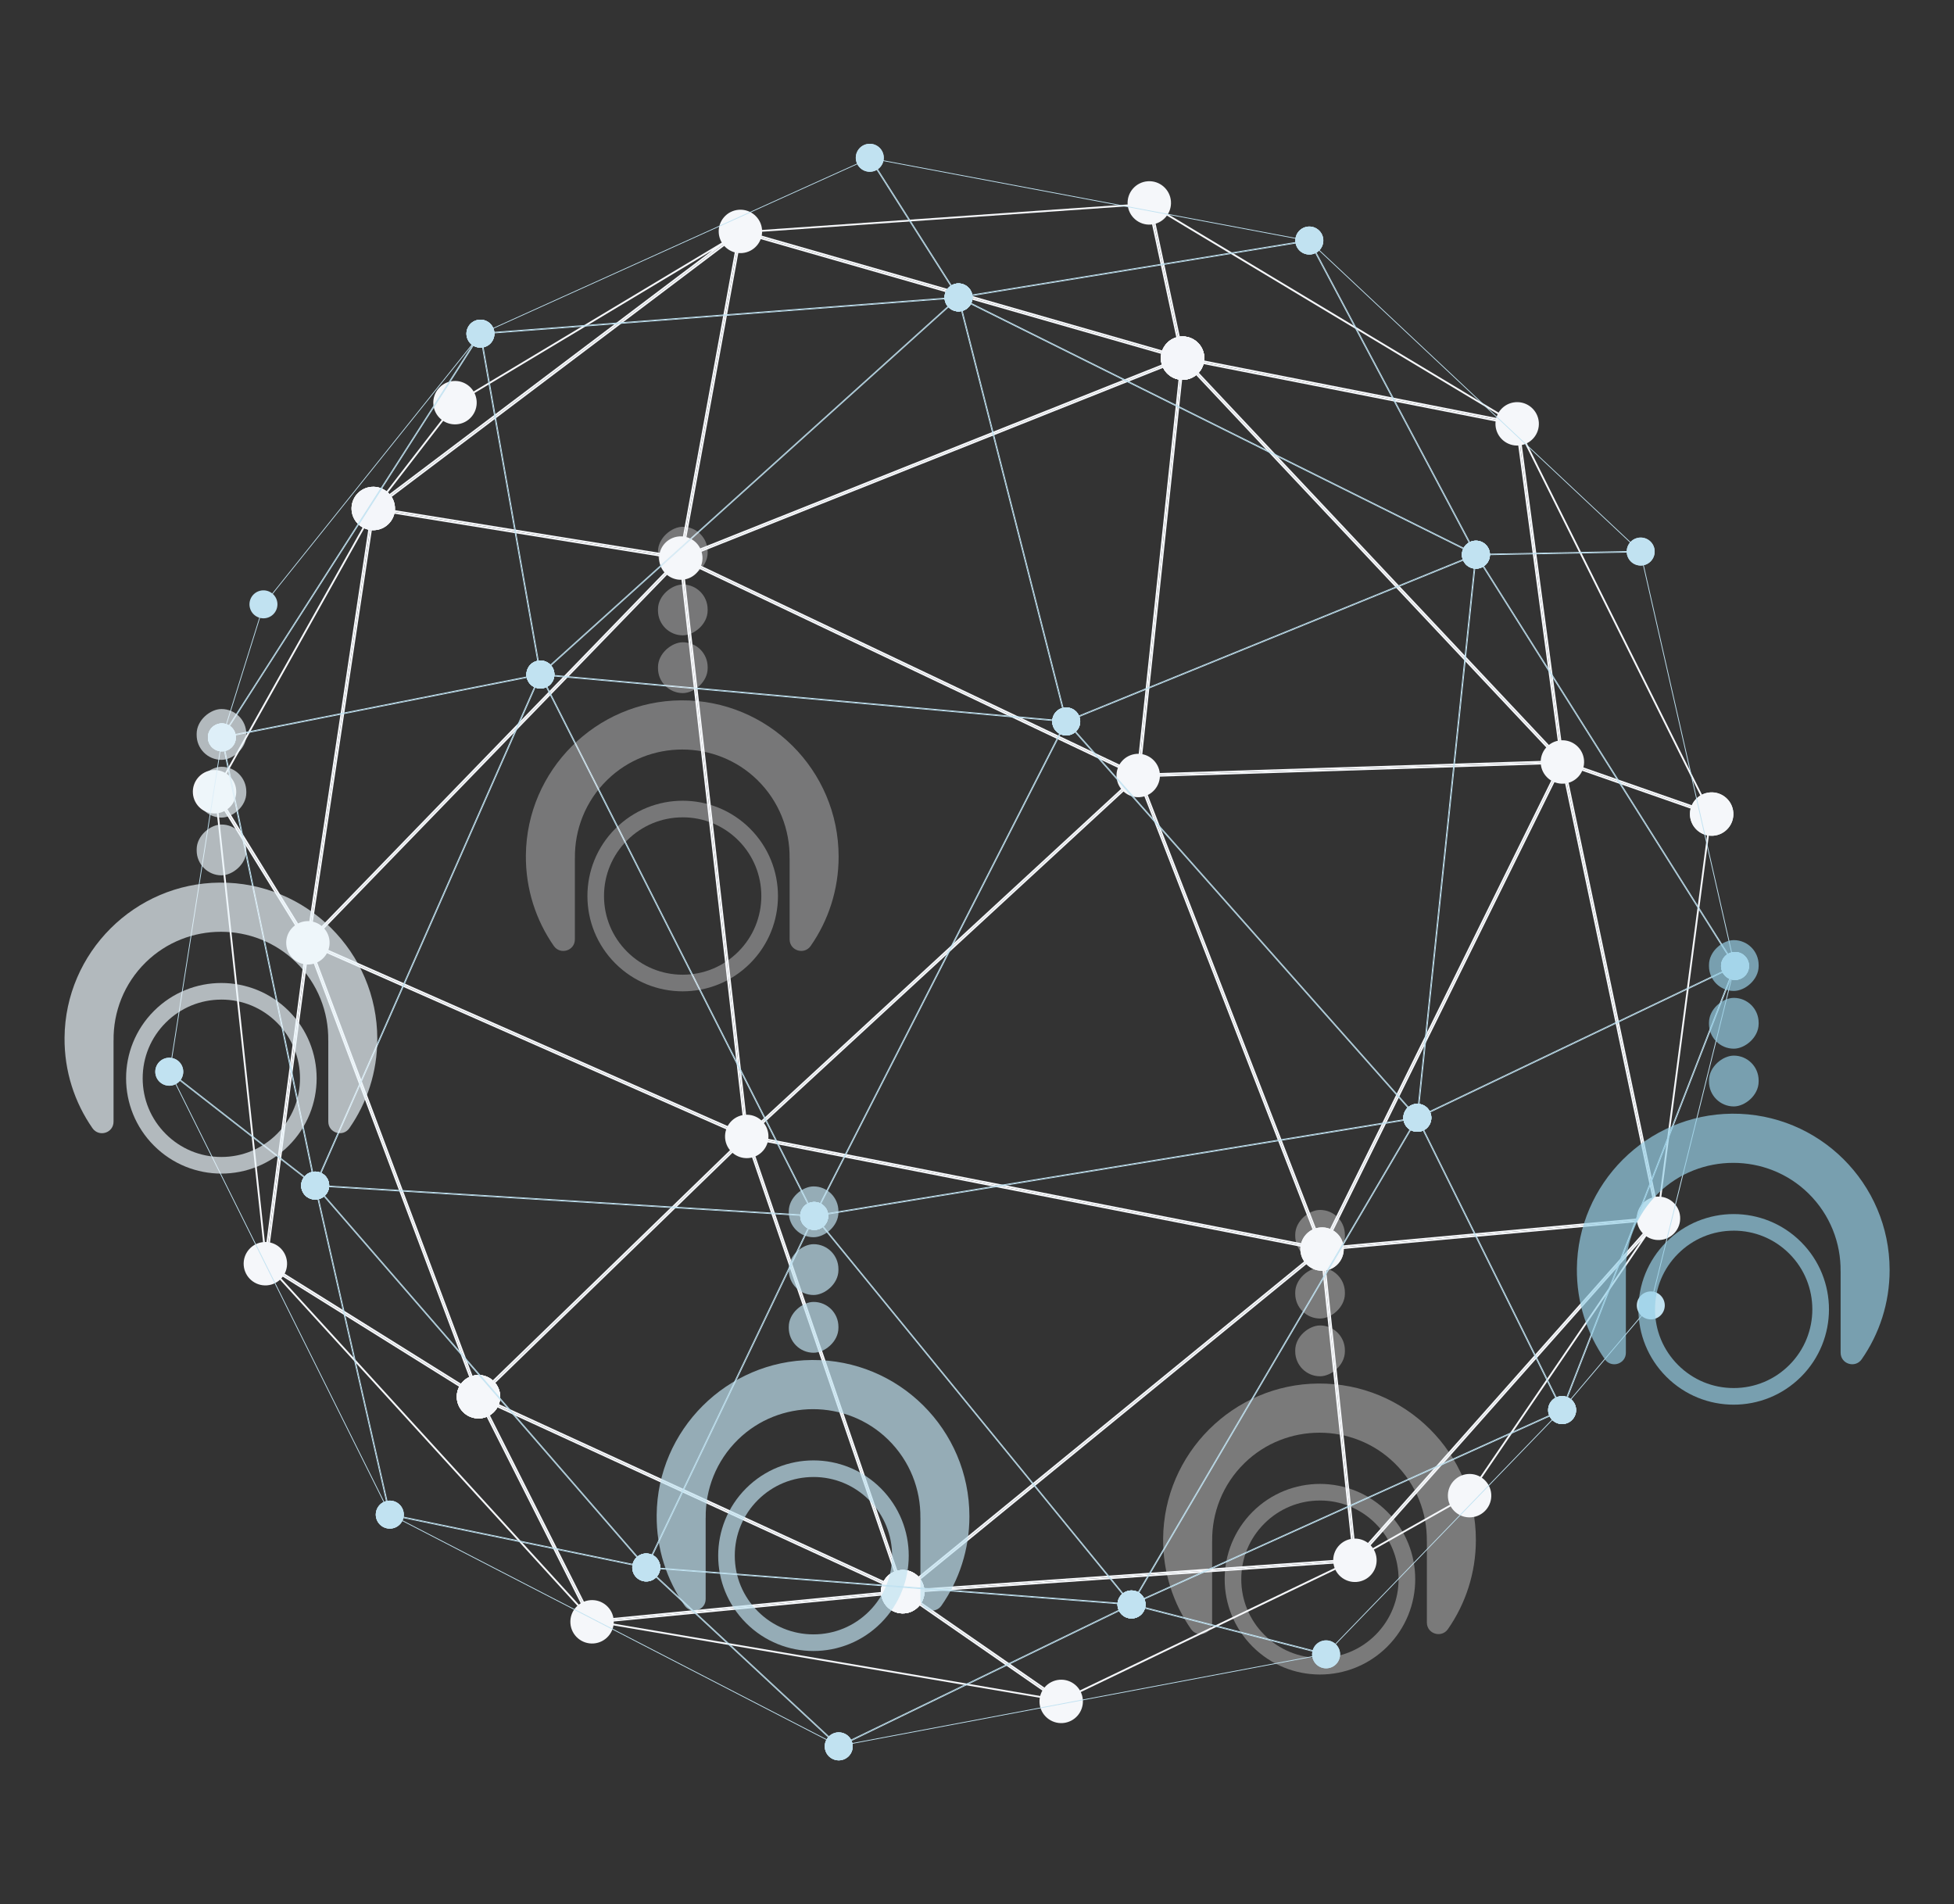 <?xml version="1.0" encoding="UTF-8"?>
<svg xmlns="http://www.w3.org/2000/svg" id="Ebene_1" data-name="Ebene 1" width="940" height="916" viewBox="0 0 940 916">
  <rect x="0" y="0" width="940" height="916" fill="#333333" stroke="none"/>
  <defs>
    <style>
      .cls-1 {
        fill: #eaf5fa;
      }

      .cls-1, .cls-2, .cls-3, .cls-4, .cls-5, .cls-6 {
        stroke-width: 0px;
      }

      .cls-1, .cls-7 {
        opacity: .69;
      }

      .cls-2, .cls-4 {
        fill: #f5f7fa;
      }

      .cls-3 {
        fill: #96cfe6;
      }

      .cls-4 {
        opacity: .5;
      }

      .cls-8 {
        opacity: .35;
      }

      .cls-5 {
        fill: #c1e2f1;
      }

      .cls-6 {
        fill: #fff;
      }
    </style>
  </defs>
  <g class="cls-8">
    <path class="cls-6" d="m634.98,721.83c10.11,0,19.62,3.94,26.76,11.09,14.76,14.76,14.76,38.77,0,53.53-7.15,7.15-16.65,11.09-26.76,11.09s-19.62-3.94-26.76-11.09c-7.15-7.15-11.09-16.65-11.09-26.76s3.94-19.62,11.09-26.76c7.15-7.15,16.65-11.09,26.76-11.09m0-7.99c-11.73,0-23.46,4.48-32.41,13.43-17.9,17.9-17.9,46.92,0,64.83,8.95,8.95,20.68,13.43,32.41,13.43s23.46-4.48,32.41-13.43c17.9-17.9,17.9-46.93,0-64.83-8.95-8.95-20.68-13.43-32.41-13.43h0Z"></path>
    <path class="cls-6" d="m634.22,665.56c-40.91.29-74.34,33.66-74.68,74.58-.14,16.19,4.85,31.21,13.43,43.55,3.12,4.48,10.14,2.33,10.14-3.14v-39.05h.02c-.19-13.65,4.99-27.35,15.55-37.67,19.95-19.49,52.21-19.49,72.17,0,10.56,10.32,15.74,24.03,15.55,37.67h.02v39.04c0,5.45,7.02,7.63,10.13,3.16,8.47-12.17,13.44-26.97,13.44-42.92,0-41.72-33.97-75.51-75.76-75.22Z"></path>
    <rect class="cls-6" x="622.81" y="637.89" width="24.45" height="23.89" rx="11.95" ry="11.95" transform="translate(-14.8 1284.88) rotate(-90)"></rect>
    <rect class="cls-6" x="622.81" y="610.11" width="24.45" height="23.89" rx="11.95" ry="11.95" transform="translate(12.98 1257.1) rotate(-90)"></rect>
    <rect class="cls-6" x="622.81" y="582.33" width="24.45" height="23.89" rx="11.95" ry="11.95" transform="translate(40.76 1229.31) rotate(-90)"></rect>
  </g>
  <g>
    <g>
      <g>
        <path class="cls-2" d="m546.03,373.3l-186.12,171.6-31.36-274.97,217.48,103.37m1.54-.23l-220.06-104.6,31.73,278.23,188.33-173.63h0Z"></path>
        <path class="cls-2" d="m634.61,599.73l-273.52-53.56,186.12-171.6,87.4,225.16m1.38,1.16l-88.43-227.82-188.33,173.63,276.76,54.19h0Z"></path>
        <path class="cls-2" d="m432.8,764.06l-201.09-92.41,127.15-123.37,73.94,215.78m1.48,1.64h0s0,0,0,0Zm0,0l-75.04-219-129.05,125.21,204.09,93.79h0Z"></path>
        <path class="cls-2" d="m634.01,601.38l-199.32,162.85-74.15-216.39,273.46,53.54m1.98-.5l-276.76-54.19,75.04,219,201.72-164.81h0Z"></path>
        <path class="cls-2" d="m357.7,546.97l-127.17,123.38-80.88-215.17,208.05,91.79m1.53-.27l-211.12-93.14,82.07,218.35,129.05-125.21h0Z"></path>
        <path class="cls-2" d="m228.47,669.8l-99.87-62.33,19.92-150.37,79.95,212.7m1.72,2.1l-82.07-218.35-20.45,154.37,102.53,63.98h0Z"></path>
        <path class="cls-2" d="m358.2,545.29l-208.59-92.03,177.24-182.87,31.35,274.89m1.04,1.41h0s0,0,0,0Zm0,0l-31.73-278.23-179.39,185.09,211.12,93.14h0Z"></path>
        <path class="cls-2" d="m567.89,173.63l-21.06,198.12-217.15-103.21,238.21-94.91m1.02-1.34l-241.4,96.18,220.06,104.6,21.34-200.78h0Z"></path>
        <path class="cls-2" d="m749.67,365.75l-201.13,6.41,21.04-197.9,180.09,191.49m1.95.81l-182.71-194.27-21.34,200.78,204.06-6.51h0Z"></path>
        <path class="cls-2" d="m796.78,585.31l-159.32,14.57,113.83-230.68,45.5,216.11m1.05.78l-46.22-219.53-115.63,234.33,161.84-14.8h0Z"></path>
        <path class="cls-2" d="m750.2,367.47l-114.11,231.25-87.27-224.83,201.38-6.42m1.42-.92l-204.06,6.51,88.43,227.82,115.63-234.33h0Z"></path>
        <path class="cls-2" d="m750.4,363.99l-179-190.33,157.68,30.97,21.32,159.36m1.22,2.57l-21.76-162.66-160.95-31.61,182.71,194.27h0Z"></path>
        <path class="cls-2" d="m821.69,390.09l-69.28-24.18-21-156.94,90.28,181.13m1.73,1.53l-93.57-187.73,21.76,162.66,71.8,25.06h0Z"></path>
        <path class="cls-2" d="m822.47,392.21l-24.83,188.72-44.85-213.04,69.68,24.32m.95-.59l-71.8-25.06,46.22,219.53,25.59-194.47h0Z"></path>
        <path class="cls-2" d="m795.73,587.15l-143.26,161.39-15.51-146.87,158.77-14.52m2.11-1.07l-161.84,14.8,15.81,149.71,146.03-164.51h0Z"></path>
        <path class="cls-2" d="m789.48,596.81l-83.12,122.03-50.45,28.44,133.57-150.47m8.36-10.73l-146.03,164.51,55.16-31.09,90.87-133.42h0Z"></path>
        <path class="cls-2" d="m650.85,749.79l-213.9,14.85,198.35-162.06,15.55,147.21m.96.81l-15.81-149.71-201.72,164.81,217.53-15.1h0Z"></path>
        <path class="cls-2" d="m647.34,751.78l-136.75,65.7-73.77-51.09,210.53-14.61m4.47-1.18l-217.53,15.1,76.23,52.79,141.3-67.89h0Z"></path>
        <path class="cls-2" d="m506.79,816.97l-215.38-36.55,142.63-13.83,72.75,50.38m3.71,1.51l-76.23-52.79-149.45,14.49,225.68,38.29h0Z"></path>
        <path class="cls-2" d="m430.99,765.14l-145.65,14.13-53.25-105.53,198.9,91.41m3.29.56l-204.09-93.79,54.64,108.28,149.45-14.49h0Z"></path>
        <path class="cls-2" d="m281.19,774.91l-148.62-162.9,96.95,60.5,51.67,102.4m3.64,5.28h0s0,0,0,0Zm0,0l-54.64-108.28-102.53-63.98,157.16,172.27h0Z"></path>
        <path class="cls-2" d="m147.21,453.74l-19.46,146.88-23.27-216.02,42.73,69.14m.9-.19l-44.91-72.66,24.45,227.03,20.45-154.37h0Z"></path>
        <path class="cls-2" d="m178,249.2l-30.39,201.87-43.39-70.21,73.78-131.66m1.57-4.58l-76.36,136.27,44.91,72.66,31.45-208.93h0Z"></path>
        <path class="cls-2" d="m325.72,269.06l-176.34,181.94,30.92-205.38,145.42,23.44m1.79-.59l-147.94-23.84-31.45,208.93,179.39-185.09h0Z"></path>
        <path class="cls-2" d="m354.93,113.37l-28.13,154.1-145.08-23.38,173.21-130.72m1.26-2.04l-176.62,133.29,147.94,23.84,28.68-157.14h0Z"></path>
        <path class="cls-2" d="m342.59,120.5l-158.37,119.51,35.26-45.66,123.11-73.86m13.6-9.18l-137.3,82.37-39.32,50.92,176.62-133.29h0Z"></path>
        <path class="cls-2" d="m566.22,172.42l-237.57,94.66,28.23-154.64,209.35,59.99m2.69-.13l-212.72-60.95-28.68,157.14,241.4-96.18h0Z"></path>
        <path class="cls-2" d="m567.75,171.05l-206.57-59.19,191.02-13.31,15.55,72.51m1.16,1.24l-16.01-74.67-196.7,13.71,212.72,60.95h0Z"></path>
        <path class="cls-2" d="m725.15,202.08l-155.51-30.54-15.47-72.14,170.99,102.68m4.71,1.81l-176.96-106.27,16.01,74.67,160.95,31.61h0Z"></path>
      </g>
      <path class="cls-2" d="m369.65,545.91c.43,5.75-3.87,10.76-9.63,11.2-5.75.43-10.76-3.88-11.2-9.63-.43-5.75,3.87-10.76,9.63-11.2,5.75-.43,10.76,3.88,11.2,9.63Z"></path>
      <path class="cls-2" d="m337.92,267.68c.43,5.75-3.87,10.76-9.63,11.2-5.75.43-10.76-3.88-11.2-9.63-.43-5.75,3.87-10.76,9.63-11.2,5.75-.43,10.76,3.88,11.2,9.63Z"></path>
      <path class="cls-2" d="m557.97,372.28c.43,5.75-3.87,10.76-9.63,11.2-5.75.43-10.76-3.88-11.2-9.63-.43-5.75,3.87-10.76,9.63-11.2,5.75-.43,10.76,3.87,11.2,9.63Z"></path>
      <path class="cls-2" d="m646.41,600.1c.43,5.75-3.88,10.76-9.63,11.2-5.75.43-10.76-3.87-11.2-9.63-.43-5.75,3.88-10.76,9.63-11.2,5.75-.43,10.76,3.88,11.2,9.63Z"></path>
      <path class="cls-2" d="m444.69,764.91c.43,5.75-3.88,10.76-9.63,11.2-5.75.43-10.76-3.87-11.2-9.63-.43-5.75,3.87-10.76,9.62-11.2,5.75-.43,10.76,3.87,11.2,9.63Z"></path>
      <path class="cls-2" d="m240.6,671.12c.43,5.75-3.87,10.76-9.63,11.2-5.75.43-10.76-3.87-11.2-9.63-.43-5.75,3.87-10.76,9.62-11.2,5.75-.43,10.76,3.87,11.2,9.63Z"></path>
      <path class="cls-2" d="m444.69,764.91c.43,5.75-3.88,10.76-9.63,11.2-5.75.43-10.76-3.87-11.2-9.63-.43-5.75,3.87-10.76,9.62-11.2,5.75-.43,10.76,3.87,11.2,9.63Z"></path>
      <path class="cls-2" d="m646.41,600.1c.43,5.75-3.88,10.76-9.63,11.2-5.75.43-10.76-3.87-11.2-9.63-.43-5.75,3.88-10.76,9.63-11.2,5.75-.43,10.76,3.88,11.2,9.63Z"></path>
      <path class="cls-2" d="m158.53,452.76c.43,5.75-3.87,10.76-9.62,11.2-5.75.43-10.76-3.87-11.2-9.63-.43-5.75,3.88-10.76,9.63-11.2,5.75-.43,10.76,3.87,11.2,9.63Z"></path>
      <path class="cls-2" d="m240.6,671.12c.43,5.75-3.87,10.76-9.63,11.2-5.75.43-10.76-3.87-11.2-9.63-.43-5.75,3.87-10.76,9.62-11.2,5.75-.43,10.76,3.87,11.2,9.63Z"></path>
      <path class="cls-2" d="m240.6,671.12c.43,5.75-3.87,10.76-9.63,11.2-5.75.43-10.76-3.87-11.2-9.63-.43-5.75,3.87-10.76,9.62-11.2,5.75-.43,10.76,3.87,11.2,9.63Z"></path>
      <path class="cls-2" d="m138.07,607.13c.43,5.75-3.87,10.76-9.63,11.2-5.75.43-10.76-3.88-11.2-9.63-.43-5.75,3.87-10.76,9.63-11.2,5.75-.43,10.76,3.88,11.2,9.63Z"></path>
      <path class="cls-2" d="m579.32,171.5c.43,5.75-3.87,10.76-9.63,11.2-5.75.43-10.76-3.87-11.2-9.62-.43-5.75,3.87-10.76,9.63-11.2,5.75-.43,10.76,3.87,11.2,9.62Z"></path>
      <path class="cls-2" d="m579.32,171.5c.43,5.75-3.87,10.76-9.63,11.2-5.75.43-10.76-3.87-11.2-9.62-.43-5.75,3.87-10.76,9.63-11.2,5.75-.43,10.76,3.87,11.2,9.62Z"></path>
      <path class="cls-2" d="m762.03,365.77c.43,5.75-3.88,10.76-9.63,11.2-5.75.43-10.76-3.88-11.2-9.63-.43-5.75,3.87-10.76,9.63-11.2,5.75-.43,10.76,3.88,11.2,9.63Z"></path>
      <path class="cls-2" d="m808.25,585.3c.43,5.75-3.88,10.76-9.63,11.2-5.75.43-10.76-3.88-11.2-9.63-.43-5.75,3.87-10.76,9.63-11.2,5.75-.43,10.76,3.87,11.2,9.62Z"></path>
      <path class="cls-2" d="m740.27,203.11c.43,5.75-3.87,10.76-9.63,11.2-5.75.43-10.76-3.88-11.2-9.63-.43-5.75,3.87-10.76,9.63-11.2,5.75-.43,10.76,3.88,11.2,9.63Z"></path>
      <path class="cls-2" d="m579.32,171.5c.43,5.75-3.87,10.76-9.63,11.2-5.75.43-10.76-3.87-11.2-9.62-.43-5.75,3.87-10.76,9.63-11.2,5.75-.43,10.76,3.87,11.2,9.62Z"></path>
      <path class="cls-2" d="m833.84,390.83c.43,5.75-3.88,10.76-9.63,11.2-5.75.43-10.76-3.88-11.2-9.63-.43-5.75,3.88-10.76,9.63-11.2,5.75-.43,10.76,3.88,11.2,9.63Z"></path>
      <path class="cls-2" d="m833.84,390.83c.43,5.75-3.88,10.76-9.63,11.2-5.75.43-10.76-3.88-11.2-9.63-.43-5.75,3.88-10.76,9.63-11.2,5.75-.43,10.76,3.88,11.2,9.63Z"></path>
      <path class="cls-2" d="m662.22,749.81c.43,5.75-3.87,10.76-9.63,11.2-5.75.43-10.76-3.88-11.2-9.63-.43-5.75,3.87-10.76,9.63-11.2,5.75-.43,10.76,3.88,11.2,9.63Z"></path>
      <path class="cls-2" d="m717.38,718.72c.43,5.75-3.88,10.76-9.63,11.2-5.75.43-10.76-3.87-11.2-9.63-.43-5.75,3.88-10.76,9.63-11.2,5.75-.43,10.76,3.87,11.2,9.63Z"></path>
      <path class="cls-2" d="m444.69,764.91c.43,5.75-3.88,10.76-9.63,11.2-5.75.43-10.76-3.87-11.2-9.63-.43-5.75,3.87-10.76,9.62-11.2,5.75-.43,10.76,3.87,11.2,9.63Z"></path>
      <path class="cls-2" d="m444.69,764.91c.43,5.75-3.88,10.76-9.63,11.2-5.75.43-10.76-3.87-11.2-9.63-.43-5.75,3.87-10.76,9.62-11.2,5.75-.43,10.76,3.87,11.2,9.63Z"></path>
      <path class="cls-2" d="m520.92,817.69c.43,5.75-3.88,10.76-9.63,11.2-5.75.43-10.76-3.88-11.2-9.63-.43-5.75,3.88-10.76,9.63-11.2,5.75-.43,10.76,3.88,11.2,9.63Z"></path>
      <path class="cls-2" d="m444.69,764.91c.43,5.75-3.88,10.76-9.63,11.2-5.75.43-10.76-3.87-11.2-9.63-.43-5.75,3.87-10.76,9.62-11.2,5.75-.43,10.76,3.87,11.2,9.63Z"></path>
      <path class="cls-2" d="m295.24,779.4c.43,5.75-3.88,10.76-9.63,11.2-5.75.43-10.76-3.87-11.2-9.63-.43-5.75,3.87-10.76,9.63-11.2,5.75-.43,10.76,3.87,11.2,9.63Z"></path>
      <path class="cls-2" d="m444.69,764.91c.43,5.75-3.88,10.76-9.63,11.2-5.75.43-10.76-3.87-11.2-9.63-.43-5.75,3.87-10.76,9.62-11.2,5.75-.43,10.76,3.87,11.2,9.63Z"></path>
      <path class="cls-2" d="m240.6,671.12c.43,5.75-3.87,10.76-9.63,11.2-5.75.43-10.76-3.87-11.2-9.63-.43-5.75,3.87-10.76,9.62-11.2,5.75-.43,10.76,3.87,11.2,9.63Z"></path>
      <path class="cls-2" d="m240.6,671.12c.43,5.75-3.87,10.76-9.63,11.2-5.75.43-10.76-3.87-11.2-9.63-.43-5.75,3.87-10.76,9.62-11.2,5.75-.43,10.76,3.87,11.2,9.63Z"></path>
      <path class="cls-2" d="m113.62,380.1c.43,5.75-3.87,10.76-9.62,11.2-5.75.43-10.76-3.87-11.2-9.63-.43-5.75,3.88-10.76,9.63-11.2,5.75-.43,10.76,3.87,11.2,9.62Z"></path>
      <path class="cls-2" d="m189.98,243.83c.43,5.75-3.87,10.76-9.63,11.2-5.75.43-10.76-3.88-11.2-9.63-.43-5.75,3.87-10.76,9.63-11.2,5.75-.43,10.76,3.87,11.2,9.63Z"></path>
      <path class="cls-2" d="m189.98,243.83c.43,5.75-3.87,10.76-9.63,11.2-5.75.43-10.76-3.88-11.2-9.63-.43-5.75,3.87-10.76,9.63-11.2,5.75-.43,10.76,3.87,11.2,9.63Z"></path>
      <path class="cls-2" d="m366.6,110.54c.43,5.75-3.88,10.76-9.63,11.2-5.75.43-10.76-3.87-11.2-9.63-.43-5.75,3.88-10.76,9.63-11.2,5.75-.43,10.76,3.87,11.2,9.63Z"></path>
      <path class="cls-2" d="m189.98,243.83c.43,5.75-3.87,10.76-9.63,11.2-5.75.43-10.76-3.88-11.2-9.63-.43-5.75,3.87-10.76,9.63-11.2,5.75-.43,10.76,3.87,11.2,9.63Z"></path>
      <path class="cls-4" d="m189.98,243.83c.43,5.75-3.87,10.76-9.63,11.2-5.75.43-10.76-3.88-11.2-9.63-.43-5.75,3.87-10.76,9.63-11.2,5.75-.43,10.76,3.87,11.2,9.63Z"></path>
      <path class="cls-2" d="m229.3,192.92c.43,5.75-3.87,10.76-9.63,11.2-5.75.43-10.76-3.87-11.2-9.63-.43-5.75,3.87-10.76,9.63-11.2,5.75-.43,10.76,3.87,11.2,9.63Z"></path>
      <path class="cls-2" d="m579.32,171.5c.43,5.75-3.87,10.76-9.63,11.2-5.75.43-10.76-3.87-11.2-9.62-.43-5.75,3.87-10.76,9.63-11.2,5.75-.43,10.76,3.87,11.2,9.62Z"></path>
      <path class="cls-2" d="m579.32,171.5c.43,5.75-3.87,10.76-9.63,11.2-5.75.43-10.76-3.87-11.2-9.62-.43-5.75,3.87-10.76,9.63-11.2,5.75-.43,10.76,3.87,11.2,9.62Z"></path>
      <path class="cls-2" d="m563.3,96.83c.43,5.75-3.87,10.76-9.63,11.2-5.75.43-10.76-3.88-11.2-9.63-.43-5.75,3.87-10.76,9.63-11.2,5.75-.43,10.76,3.88,11.2,9.63Z"></path>
      <path class="cls-4" d="m579.32,171.5c.43,5.75-3.87,10.76-9.63,11.2-5.75.43-10.76-3.87-11.2-9.62-.43-5.75,3.87-10.76,9.63-11.2,5.75-.43,10.76,3.87,11.2,9.62Z"></path>
    </g>
    <g>
      <g>
        <path class="cls-5" d="m512.36,347.37l-120.65,236.77-131.11-259.24,251.77,22.47m.57-.31l-252.95-22.58,131.73,260.47,121.22-237.89h0Z"></path>
        <path class="cls-5" d="m681.12,537.47l-288.77,47,120.66-236.77,168.12,189.78m.71.25l-168.91-190.67-121.22,237.89,290.13-47.22h0Z"></path>
        <path class="cls-5" d="m543.51,771.41l-232.06-17.69,80.34-168.1,151.73,185.79m.82.43h0s0,0,0,0Zm0,0l-152.62-186.89-80.81,169.1,233.44,17.8h0Z"></path>
        <path class="cls-5" d="m681.13,538.21l-136.85,233-151.9-186,288.75-46.99m.7-.48l-290.13,47.22,152.62,186.89,137.51-234.11h0Z"></path>
        <path class="cls-5" d="m391.14,585.27l-80.34,168.11-158.34-182.64,238.68,14.53m.56-.33l-240.08-14.62,159.26,183.72,80.81-169.1h0Z"></path>
        <path class="cls-5" d="m309.92,753.47l-122.1-25.16-35.52-156.65,157.61,181.81m.98.57l-159.26-183.72,35.89,158.29,123.37,25.42h0Z"></path>
        <path class="cls-5" d="m391.09,584.54l-238.92-14.55,107.83-244.67,131.1,259.22m.61.4h0s0,0,0,0Zm0,0l-131.73-260.47-108.35,245.85,240.08,14.62h0Z"></path>
        <path class="cls-5" d="m512.45,346.65l-251.62-22.46,200.07-180.44,51.54,202.9m.48.41h0s0,0,0,0Zm0,0l-51.82-203.97-201.14,181.4,252.95,22.58h0Z"></path>
        <path class="cls-5" d="m709.14,266.79l-195.97,79.77-51.52-202.8,247.49,123.04m.88.03l-248.92-123.75,51.82,203.97,197.1-80.23h0Z"></path>
        <path class="cls-5" d="m834.14,464.52l-151.88,72.59,28.02-269.21,123.86,196.61m.52.15l-124.64-197.85-28.19,270.9,152.83-73.05h0Z"></path>
        <path class="cls-5" d="m709.6,267.39l-28.04,269.48-168.02-189.67,196.06-79.81m.42-.56l-197.1,80.23,168.91,190.67,28.19-270.9h0Z"></path>
        <path class="cls-5" d="m709.17,266l-246.89-122.74,167.39-27.15,79.5,149.89m.85.83l-80.16-151.11-168.76,27.37,248.92,123.75h0Z"></path>
        <path class="cls-5" d="m788.38,264.99l-78.14,1.47-79.03-148.99,157.17,147.51m.9.35l-159.41-149.62,80.16,151.11,79.26-1.49h0Z"></path>
        <path class="cls-5" d="m833.84,462.68l-123.17-195.51,78.32-1.48,44.85,196.98m.83,1.99l-45.39-199.34-79.26,1.49,124.64,197.85h0Z"></path>
        <path class="cls-5" d="m833.99,465.4l-82.55,212.04-69.12-139.54,151.67-72.5m.67-.72l-152.83,73.05,69.65,140.61,83.18-213.66h0Z"></path>
        <path class="cls-5" d="m832.95,470.08l-39.14,157.73-41.2,48.64,80.34-206.36m1.72-5.41l-83.18,213.66,42.66-50.36,40.52-163.3h0Z"></path>
        <path class="cls-5" d="m750.99,678.16l-205.77,92.88,136.59-232.55,69.18,139.67m.49.18l-69.65-140.61-137.51,234.11,207.16-93.5h0Z"></path>
        <path class="cls-5" d="m749.91,679.44l-112.08,115.99-92.41-23.69,204.49-92.3m1.58-1.11l-207.16,93.5,93.62,24,113.54-117.5h0Z"></path>
        <path class="cls-5" d="m636.27,795.78l-230.17,43.46,138.26-67.02,91.91,23.56m1.67.05l-93.62-24-140.83,68.27,234.45-44.27h0Z"></path>
        <path class="cls-5" d="m542.96,772.09l-139.4,67.57-91.66-85.19,231.06,17.61m1.37-.26l-233.44-17.8,92.6,86.06,140.83-68.27h0Z"></path>
        <path class="cls-5" d="m401.31,838.56l-211.28-109.06,120.69,24.87,90.59,84.19m2.19,1.54h0s0,0,0,0Zm0,0l-92.6-86.06-123.37-25.42,215.98,111.49h0Z"></path>
        <path class="cls-5" d="m186.5,725.75l-104.03-208.92,68.84,53.7,35.19,155.22m1.02,2.87l-35.89-158.29-70.2-54.77,106.09,213.06h0Z"></path>
        <path class="cls-5" d="m151.07,569.43l-69.25-54.03,24.97-158.66,44.28,212.69m.56.89l-44.89-215.6-25.31,160.83,70.2,54.77h0Z"></path>
        <path class="cls-5" d="m259.36,324.97l-107.61,244.17-44.58-214.13,152.19-30.04m.61-.49l-153.23,30.25,44.89,215.6,108.35-245.85h0Z"></path>
        <path class="cls-5" d="m259.55,324.19l-152.05,30.01,123.43-192.72,28.62,162.71m.42.29l-28.85-163.97-124.39,194.22,153.23-30.25h0Z"></path>
        <path class="cls-5" d="m227.14,166.06l-119.24,186.19,19.17-61.36,100.07-124.83m3.99-5.56l-104.38,130.22-20,64,124.39-194.22h0Z"></path>
        <path class="cls-5" d="m460.08,143.52l-199.86,180.25-28.66-162.93,228.52-17.31m1.03-.44l-229.98,17.42,28.85,163.97,201.14-181.4h0Z"></path>
        <path class="cls-5" d="m460.48,142.77l-227.33,17.22,185.14-83.63,42.19,66.41m.63.32l-42.68-67.18-187.3,84.61,229.98-17.42h0Z"></path>
        <path class="cls-5" d="m627.77,115.69l-166.48,27-42.1-66.28,208.58,39.28m2.1.03l-211.44-39.82,42.68,67.18,168.76-27.37h0Z"></path>
      </g>
      <g>
        <path class="cls-5" d="m394.04,591.25c-3.49,1.29-7.36-.49-8.65-3.97-1.29-3.49.49-7.36,3.97-8.65,3.49-1.29,7.36.49,8.65,3.97,1.29,3.49-.49,7.36-3.97,8.65Z"></path>
        <path class="cls-5" d="m262.31,330.79c-3.49,1.29-7.36-.49-8.65-3.97-1.29-3.49.49-7.36,3.97-8.65,3.49-1.29,7.36.49,8.65,3.97,1.29,3.49-.49,7.36-3.97,8.65Z"></path>
        <path class="cls-5" d="m515.26,353.37c-3.49,1.29-7.36-.49-8.65-3.97-1.29-3.49.49-7.36,3.97-8.65s7.36.49,8.65,3.97c1.29,3.49-.49,7.36-3.97,8.65Z"></path>
        <path class="cls-5" d="m515.26,353.37c-3.49,1.29-7.36-.49-8.65-3.97-1.29-3.49.49-7.36,3.97-8.65s7.36.49,8.65,3.97c1.29,3.49-.49,7.36-3.97,8.65Z"></path>
        <path class="cls-5" d="m394.04,591.25c-3.49,1.29-7.36-.49-8.65-3.97-1.29-3.49.49-7.36,3.97-8.65,3.49-1.29,7.36.49,8.65,3.97,1.29,3.49-.49,7.36-3.97,8.65Z"></path>
        <path class="cls-5" d="m684.17,544.04c-3.49,1.29-7.36-.49-8.65-3.97-1.29-3.49.49-7.36,3.97-8.65,3.49-1.29,7.36.49,8.65,3.97,1.29,3.49-.49,7.36-3.97,8.65Z"></path>
        <path class="cls-5" d="m394.04,591.25c-3.49,1.29-7.36-.49-8.65-3.97-1.29-3.49.49-7.36,3.97-8.65,3.49-1.29,7.36.49,8.65,3.97,1.29,3.49-.49,7.36-3.97,8.65Z"></path>
        <path class="cls-5" d="m546.66,778.15c-3.49,1.29-7.36-.49-8.65-3.97-1.29-3.49.49-7.36,3.97-8.65,3.49-1.29,7.36.49,8.65,3.97,1.29,3.49-.49,7.36-3.97,8.65Z"></path>
        <path class="cls-5" d="m313.23,760.35c-3.49,1.29-7.36-.49-8.65-3.97-1.29-3.49.49-7.36,3.97-8.65,3.49-1.29,7.36.49,8.65,3.97,1.29,3.49-.49,7.36-3.97,8.65Z"></path>
        <path class="cls-5" d="m546.66,778.15c-3.49,1.29-7.36-.49-8.65-3.97-1.29-3.49.49-7.36,3.97-8.65,3.49-1.29,7.36.49,8.65,3.97,1.29,3.49-.49,7.36-3.97,8.65Z"></path>
        <path class="cls-5" d="m394.04,591.25c-3.49,1.29-7.36-.49-8.65-3.97-1.29-3.49.49-7.36,3.97-8.65,3.49-1.29,7.36.49,8.65,3.97,1.29,3.49-.49,7.36-3.97,8.65Z"></path>
        <path class="cls-5" d="m684.17,544.04c-3.49,1.29-7.36-.49-8.65-3.97-1.29-3.49.49-7.36,3.97-8.65,3.49-1.29,7.36.49,8.65,3.97,1.29,3.49-.49,7.36-3.97,8.65Z"></path>
        <path class="cls-5" d="m394.04,591.25c-3.49,1.29-7.36-.49-8.65-3.97-1.29-3.49.49-7.36,3.97-8.65,3.49-1.29,7.36.49,8.65,3.97,1.29,3.49-.49,7.36-3.97,8.65Z"></path>
        <path class="cls-5" d="m153.96,576.64c-3.49,1.29-7.36-.49-8.65-3.97-1.29-3.49.49-7.36,3.97-8.65,3.49-1.29,7.36.49,8.65,3.97,1.29,3.49-.49,7.36-3.97,8.65Z"></path>
        <path class="cls-5" d="m313.23,760.35c-3.49,1.29-7.36-.49-8.65-3.97-1.29-3.49.49-7.36,3.97-8.65,3.49-1.29,7.36.49,8.65,3.97,1.29,3.49-.49,7.36-3.97,8.65Z"></path>
        <path class="cls-5" d="m313.23,760.35c-3.49,1.29-7.36-.49-8.65-3.97-1.29-3.49.49-7.36,3.97-8.65,3.49-1.29,7.36.49,8.65,3.97,1.29,3.49-.49,7.36-3.97,8.65Z"></path>
        <path class="cls-5" d="m153.96,576.64c-3.49,1.29-7.36-.49-8.65-3.97-1.29-3.49.49-7.36,3.97-8.65,3.49-1.29,7.36.49,8.65,3.97,1.29,3.49-.49,7.36-3.97,8.65Z"></path>
        <path class="cls-5" d="m189.85,734.93c-3.49,1.29-7.36-.49-8.65-3.97-1.29-3.49.49-7.36,3.97-8.65,3.49-1.29,7.36.49,8.65,3.97,1.29,3.49-.49,7.36-3.97,8.65Z"></path>
        <path class="cls-5" d="m394.04,591.25c-3.49,1.29-7.36-.49-8.65-3.97-1.29-3.49.49-7.36,3.97-8.65,3.49-1.29,7.36.49,8.65,3.97,1.29,3.49-.49,7.36-3.97,8.65Z"></path>
        <path class="cls-5" d="m153.96,576.64c-3.49,1.29-7.36-.49-8.65-3.97-1.29-3.49.49-7.36,3.97-8.65,3.49-1.29,7.36.49,8.65,3.97,1.29,3.49-.49,7.36-3.97,8.65Z"></path>
        <path class="cls-5" d="m262.31,330.79c-3.49,1.29-7.36-.49-8.65-3.97-1.29-3.49.49-7.36,3.97-8.65,3.49-1.29,7.36.49,8.65,3.97,1.29,3.49-.49,7.36-3.97,8.65Z"></path>
        <path class="cls-5" d="m515.26,353.37c-3.49,1.29-7.36-.49-8.65-3.97-1.29-3.49.49-7.36,3.97-8.65s7.36.49,8.65,3.97c1.29,3.49-.49,7.36-3.97,8.65Z"></path>
        <path class="cls-5" d="m262.31,330.79c-3.49,1.29-7.36-.49-8.65-3.97-1.29-3.49.49-7.36,3.97-8.65,3.49-1.29,7.36.49,8.65,3.97,1.29,3.49-.49,7.36-3.97,8.65Z"></path>
        <path class="cls-5" d="m463.45,149.39c-3.49,1.29-7.36-.49-8.65-3.97-1.29-3.49.49-7.36,3.97-8.65,3.49-1.29,7.36.49,8.65,3.97,1.29,3.49-.49,7.36-3.97,8.65Z"></path>
        <path class="cls-5" d="m463.45,149.39c-3.49,1.29-7.36-.49-8.65-3.97-1.29-3.49.49-7.36,3.97-8.65,3.49-1.29,7.36.49,8.65,3.97,1.29,3.49-.49,7.36-3.97,8.65Z"></path>
        <path class="cls-5" d="m515.26,353.37c-3.49,1.29-7.36-.49-8.65-3.97-1.29-3.49.49-7.36,3.97-8.65s7.36.49,8.65,3.97c1.29,3.49-.49,7.36-3.97,8.65Z"></path>
        <path class="cls-5" d="m712.36,273.14c-3.49,1.29-7.36-.49-8.65-3.97-1.29-3.49.49-7.36,3.97-8.65,3.49-1.29,7.36.49,8.65,3.97,1.29,3.49-.49,7.36-3.97,8.65Z"></path>
        <path class="cls-5" d="m684.17,544.04c-3.49,1.29-7.36-.49-8.65-3.97-1.29-3.49.49-7.36,3.97-8.65,3.49-1.29,7.36.49,8.65,3.97,1.29,3.49-.49,7.36-3.97,8.65Z"></path>
        <path class="cls-5" d="m712.36,273.14c-3.49,1.29-7.36-.49-8.65-3.97-1.29-3.49.49-7.36,3.97-8.65,3.49-1.29,7.36.49,8.65,3.97,1.29,3.49-.49,7.36-3.97,8.65Z"></path>
        <path class="cls-5" d="m837,470.99c-3.49,1.29-7.36-.49-8.65-3.97-1.29-3.49.49-7.36,3.97-8.65,3.49-1.29,7.36.49,8.65,3.97,1.29,3.49-.49,7.36-3.97,8.65Z"></path>
        <path class="cls-5" d="m712.36,273.14c-3.49,1.29-7.36-.49-8.65-3.97-1.29-3.49.49-7.36,3.97-8.65,3.49-1.29,7.36.49,8.65,3.97,1.29,3.49-.49,7.36-3.97,8.65Z"></path>
        <path class="cls-5" d="m684.17,544.04c-3.49,1.29-7.36-.49-8.65-3.97-1.29-3.49.49-7.36,3.97-8.65,3.49-1.29,7.36.49,8.65,3.97,1.29,3.49-.49,7.36-3.97,8.65Z"></path>
        <path class="cls-5" d="m515.26,353.37c-3.49,1.29-7.36-.49-8.65-3.97-1.29-3.49.49-7.36,3.97-8.65s7.36.49,8.65,3.97c1.29,3.49-.49,7.36-3.97,8.65Z"></path>
        <path class="cls-5" d="m712.36,273.14c-3.49,1.29-7.36-.49-8.65-3.97-1.29-3.49.49-7.36,3.97-8.65,3.49-1.29,7.36.49,8.65,3.97,1.29,3.49-.49,7.36-3.97,8.65Z"></path>
        <path class="cls-5" d="m632.21,122.02c-3.49,1.29-7.36-.49-8.65-3.97-1.29-3.49.49-7.36,3.97-8.65,3.49-1.29,7.36.49,8.65,3.97,1.29,3.49-.49,7.36-3.97,8.65Z"></path>
        <path class="cls-5" d="m463.45,149.39c-3.49,1.29-7.36-.49-8.65-3.97-1.29-3.49.49-7.36,3.97-8.65,3.49-1.29,7.36.49,8.65,3.97,1.29,3.49-.49,7.36-3.97,8.65Z"></path>
        <path class="cls-5" d="m632.21,122.02c-3.49,1.29-7.36-.49-8.65-3.97-1.29-3.49.49-7.36,3.97-8.65,3.49-1.29,7.36.49,8.65,3.97,1.29,3.49-.49,7.36-3.97,8.65Z"></path>
        <path class="cls-5" d="m712.36,273.14c-3.49,1.29-7.36-.49-8.65-3.97-1.29-3.49.49-7.36,3.97-8.65,3.49-1.29,7.36.49,8.65,3.97,1.29,3.49-.49,7.36-3.97,8.65Z"></path>
        <path class="cls-5" d="m791.62,271.64c-3.49,1.29-7.36-.49-8.65-3.97-1.29-3.49.49-7.36,3.97-8.65,3.49-1.29,7.36.49,8.65,3.97,1.29,3.49-.49,7.36-3.97,8.65Z"></path>
        <path class="cls-5" d="m791.62,271.64c-3.49,1.29-7.36-.49-8.65-3.97-1.29-3.49.49-7.36,3.97-8.65,3.49-1.29,7.36.49,8.65,3.97,1.29,3.49-.49,7.36-3.97,8.65Z"></path>
        <path class="cls-5" d="m712.36,273.14c-3.49,1.29-7.36-.49-8.65-3.97-1.29-3.49.49-7.36,3.97-8.65,3.49-1.29,7.36.49,8.65,3.97,1.29,3.49-.49,7.36-3.97,8.65Z"></path>
        <path class="cls-5" d="m837,470.99c-3.49,1.29-7.36-.49-8.65-3.97-1.29-3.49.49-7.36,3.97-8.65,3.49-1.29,7.36.49,8.65,3.97,1.29,3.49-.49,7.36-3.97,8.65Z"></path>
        <path class="cls-5" d="m837,470.99c-3.49,1.29-7.36-.49-8.65-3.97-1.29-3.49.49-7.36,3.97-8.65,3.49-1.29,7.36.49,8.65,3.97,1.29,3.49-.49,7.36-3.97,8.65Z"></path>
        <path class="cls-5" d="m684.17,544.04c-3.49,1.29-7.36-.49-8.65-3.97-1.29-3.49.49-7.36,3.97-8.65,3.49-1.29,7.36.49,8.65,3.97,1.29,3.49-.49,7.36-3.97,8.65Z"></path>
        <path class="cls-5" d="m753.82,684.64c-3.49,1.29-7.36-.49-8.65-3.97-1.29-3.49.49-7.36,3.97-8.65,3.49-1.29,7.36.49,8.65,3.97,1.29,3.49-.49,7.36-3.97,8.65Z"></path>
        <path class="cls-5" d="m753.82,684.64c-3.49,1.29-7.36-.49-8.65-3.97-1.29-3.49.49-7.36,3.97-8.65,3.49-1.29,7.36.49,8.65,3.97,1.29,3.49-.49,7.36-3.97,8.65Z"></path>
        <path class="cls-5" d="m837,470.99c-3.49,1.29-7.36-.49-8.65-3.97-1.29-3.49.49-7.36,3.97-8.65,3.49-1.29,7.36.49,8.65,3.97,1.29,3.49-.49,7.36-3.97,8.65Z"></path>
        <path class="cls-5" d="m796.48,634.29c-3.49,1.29-7.36-.49-8.65-3.97-1.29-3.49.49-7.36,3.97-8.65,3.49-1.29,7.36.49,8.65,3.97,1.29,3.49-.49,7.36-3.97,8.65Z"></path>
        <path class="cls-5" d="m546.66,778.15c-3.49,1.29-7.36-.49-8.65-3.97-1.29-3.49.49-7.36,3.97-8.65,3.49-1.29,7.36.49,8.65,3.97,1.29,3.49-.49,7.36-3.97,8.65Z"></path>
        <path class="cls-5" d="m753.82,684.64c-3.49,1.29-7.36-.49-8.65-3.97-1.29-3.49.49-7.36,3.97-8.65,3.49-1.29,7.36.49,8.65,3.97,1.29,3.49-.49,7.36-3.97,8.65Z"></path>
        <path class="cls-5" d="m684.17,544.04c-3.49,1.29-7.36-.49-8.65-3.97-1.29-3.49.49-7.36,3.97-8.65,3.49-1.29,7.36.49,8.65,3.97,1.29,3.49-.49,7.36-3.97,8.65Z"></path>
        <path class="cls-5" d="m753.82,684.64c-3.49,1.29-7.36-.49-8.65-3.97-1.29-3.49.49-7.36,3.97-8.65,3.49-1.29,7.36.49,8.65,3.97,1.29,3.49-.49,7.36-3.97,8.65Z"></path>
        <path class="cls-5" d="m546.66,778.15c-3.49,1.29-7.36-.49-8.65-3.97-1.29-3.49.49-7.36,3.97-8.65,3.49-1.29,7.36.49,8.65,3.97,1.29,3.49-.49,7.36-3.97,8.65Z"></path>
        <path class="cls-5" d="m640.28,802.15c-3.49,1.29-7.36-.49-8.65-3.97-1.29-3.49.49-7.36,3.97-8.65,3.49-1.29,7.36.49,8.65,3.97,1.29,3.49-.49,7.36-3.97,8.65Z"></path>
        <path class="cls-5" d="m640.28,802.15c-3.49,1.29-7.36-.49-8.65-3.97-1.29-3.49.49-7.36,3.97-8.65,3.49-1.29,7.36.49,8.65,3.97,1.29,3.49-.49,7.36-3.97,8.65Z"></path>
        <path class="cls-5" d="m546.66,778.15c-3.49,1.29-7.36-.49-8.65-3.97-1.29-3.49.49-7.36,3.97-8.65,3.49-1.29,7.36.49,8.65,3.97,1.29,3.49-.49,7.36-3.97,8.65Z"></path>
        <path class="cls-5" d="m405.83,846.41c-3.49,1.29-7.36-.49-8.65-3.97-1.29-3.49.49-7.36,3.97-8.65,3.49-1.29,7.36.49,8.65,3.97,1.29,3.49-.49,7.36-3.97,8.65Z"></path>
        <path class="cls-5" d="m405.83,846.41c-3.49,1.29-7.36-.49-8.65-3.97-1.29-3.49.49-7.36,3.97-8.65,3.49-1.29,7.36.49,8.65,3.97,1.29,3.49-.49,7.36-3.97,8.65Z"></path>
        <path class="cls-5" d="m546.66,778.15c-3.49,1.29-7.36-.49-8.65-3.97-1.29-3.49.49-7.36,3.97-8.65,3.49-1.29,7.36.49,8.65,3.97,1.29,3.49-.49,7.36-3.97,8.65Z"></path>
        <path class="cls-5" d="m313.23,760.35c-3.49,1.29-7.36-.49-8.65-3.97-1.29-3.49.49-7.36,3.97-8.65,3.49-1.29,7.36.49,8.65,3.97,1.29,3.49-.49,7.36-3.97,8.65Z"></path>
        <path class="cls-5" d="m313.23,760.35c-3.49,1.29-7.36-.49-8.65-3.97-1.29-3.49.49-7.36,3.97-8.65,3.49-1.29,7.36.49,8.65,3.97,1.29,3.49-.49,7.36-3.97,8.65Z"></path>
        <path class="cls-5" d="m405.83,846.41c-3.49,1.29-7.36-.49-8.65-3.97-1.29-3.49.49-7.36,3.97-8.65,3.49-1.29,7.36.49,8.65,3.97,1.29,3.49-.49,7.36-3.97,8.65Z"></path>
        <path class="cls-5" d="m189.85,734.93c-3.49,1.29-7.36-.49-8.65-3.97-1.29-3.49.49-7.36,3.97-8.65,3.49-1.29,7.36.49,8.65,3.97,1.29,3.49-.49,7.36-3.97,8.65Z"></path>
        <path class="cls-5" d="m189.85,734.93c-3.49,1.29-7.36-.49-8.65-3.97-1.29-3.49.49-7.36,3.97-8.65,3.49-1.29,7.36.49,8.65,3.97,1.29,3.49-.49,7.36-3.97,8.65Z"></path>
        <path class="cls-5" d="m153.96,576.64c-3.49,1.29-7.36-.49-8.65-3.97-1.29-3.49.49-7.36,3.97-8.65,3.49-1.29,7.36.49,8.65,3.97,1.29,3.49-.49,7.36-3.97,8.65Z"></path>
        <path class="cls-5" d="m83.77,521.87c-3.49,1.29-7.36-.49-8.65-3.97-1.29-3.49.49-7.36,3.97-8.65,3.49-1.29,7.36.49,8.65,3.97,1.29,3.49-.49,7.36-3.97,8.65Z"></path>
        <path class="cls-5" d="m83.77,521.87c-3.49,1.29-7.36-.49-8.65-3.97-1.29-3.49.49-7.36,3.97-8.65,3.49-1.29,7.36.49,8.65,3.97,1.29,3.49-.49,7.36-3.97,8.65Z"></path>
        <path class="cls-5" d="m153.96,576.64c-3.49,1.29-7.36-.49-8.65-3.97-1.29-3.49.49-7.36,3.97-8.65,3.49-1.29,7.36.49,8.65,3.97,1.29,3.49-.49,7.36-3.97,8.65Z"></path>
        <path class="cls-5" d="m109.08,361.03c-3.49,1.29-7.36-.49-8.65-3.97-1.29-3.49.49-7.36,3.97-8.65,3.49-1.29,7.36.49,8.65,3.97,1.29,3.49-.49,7.36-3.97,8.65Z"></path>
        <path class="cls-5" d="m109.08,361.03c-3.49,1.29-7.36-.49-8.65-3.97-1.29-3.49.49-7.36,3.97-8.65,3.49-1.29,7.36.49,8.65,3.97,1.29,3.49-.49,7.36-3.97,8.65Z"></path>
        <path class="cls-5" d="m153.96,576.64c-3.49,1.29-7.36-.49-8.65-3.97-1.29-3.49.49-7.36,3.97-8.65,3.49-1.29,7.36.49,8.65,3.97,1.29,3.49-.49,7.36-3.97,8.65Z"></path>
        <path class="cls-5" d="m262.31,330.79c-3.49,1.29-7.36-.49-8.65-3.97-1.29-3.49.49-7.36,3.97-8.65,3.49-1.29,7.36.49,8.65,3.97,1.29,3.49-.49,7.36-3.97,8.65Z"></path>
        <path class="cls-5" d="m233.46,166.82c-3.49,1.29-7.36-.49-8.65-3.97-1.29-3.49.49-7.36,3.97-8.65,3.49-1.29,7.36.49,8.65,3.97,1.29,3.49-.49,7.36-3.97,8.65Z"></path>
        <path class="cls-5" d="m262.31,330.79c-3.49,1.29-7.36-.49-8.65-3.97-1.29-3.49.49-7.36,3.97-8.65,3.49-1.29,7.36.49,8.65,3.97,1.29,3.49-.49,7.36-3.97,8.65Z"></path>
        <path class="cls-5" d="m109.08,361.03c-3.49,1.29-7.36-.49-8.65-3.97-1.29-3.49.49-7.36,3.97-8.65,3.49-1.29,7.36.49,8.65,3.97,1.29,3.49-.49,7.36-3.97,8.65Z"></path>
        <path class="cls-5" d="m109.08,361.03c-3.49,1.29-7.36-.49-8.65-3.97-1.29-3.49.49-7.36,3.97-8.65,3.49-1.29,7.36.49,8.65,3.97,1.29,3.49-.49,7.36-3.97,8.65Z"></path>
        <path class="cls-5" d="m233.46,166.82c-3.49,1.29-7.36-.49-8.65-3.97-1.29-3.49.49-7.36,3.97-8.65,3.49-1.29,7.36.49,8.65,3.97,1.29,3.49-.49,7.36-3.97,8.65Z"></path>
        <path class="cls-5" d="m129.08,297.03c-3.49,1.29-7.36-.49-8.65-3.97-1.29-3.49.49-7.36,3.97-8.65,3.49-1.29,7.36.49,8.65,3.97,1.29,3.49-.49,7.36-3.97,8.65Z"></path>
        <path class="cls-5" d="m262.31,330.79c-3.49,1.29-7.36-.49-8.65-3.97-1.29-3.49.49-7.36,3.97-8.65,3.49-1.29,7.36.49,8.65,3.97,1.29,3.49-.49,7.36-3.97,8.65Z"></path>
        <path class="cls-5" d="m233.46,166.82c-3.49,1.29-7.36-.49-8.65-3.97-1.29-3.49.49-7.36,3.97-8.65,3.49-1.29,7.36.49,8.65,3.97,1.29,3.49-.49,7.36-3.97,8.65Z"></path>
        <path class="cls-5" d="m463.45,149.39c-3.49,1.29-7.36-.49-8.65-3.97-1.29-3.49.49-7.36,3.97-8.65,3.49-1.29,7.36.49,8.65,3.97,1.29,3.49-.49,7.36-3.97,8.65Z"></path>
        <path class="cls-5" d="m233.46,166.82c-3.49,1.29-7.36-.49-8.65-3.97-1.29-3.49.49-7.36,3.97-8.65,3.49-1.29,7.36.49,8.65,3.97,1.29,3.49-.49,7.36-3.97,8.65Z"></path>
        <path class="cls-5" d="m463.45,149.39c-3.49,1.29-7.36-.49-8.65-3.97-1.29-3.49.49-7.36,3.97-8.65,3.49-1.29,7.36.49,8.65,3.97,1.29,3.49-.49,7.36-3.97,8.65Z"></path>
        <path class="cls-5" d="m420.76,82.21c-3.49,1.29-7.36-.49-8.65-3.97-1.29-3.49.49-7.36,3.97-8.65,3.49-1.29,7.36.49,8.65,3.97,1.29,3.49-.49,7.36-3.97,8.65Z"></path>
        <path class="cls-5" d="m420.76,82.21c-3.49,1.29-7.36-.49-8.65-3.97-1.29-3.49.49-7.36,3.97-8.65,3.49-1.29,7.36.49,8.65,3.97,1.29,3.49-.49,7.36-3.97,8.65Z"></path>
        <path class="cls-5" d="m463.45,149.39c-3.49,1.29-7.36-.49-8.65-3.97-1.29-3.49.49-7.36,3.97-8.65,3.49-1.29,7.36.49,8.65,3.97,1.29,3.49-.49,7.36-3.97,8.65Z"></path>
        <path class="cls-5" d="m632.21,122.02c-3.49,1.29-7.36-.49-8.65-3.97-1.29-3.49.49-7.36,3.97-8.65,3.49-1.29,7.36.49,8.65,3.97,1.29,3.49-.49,7.36-3.97,8.65Z"></path>
      </g>
    </g>
  </g>
  <g class="cls-8">
    <path class="cls-2" d="m328.42,393.18c10.11,0,19.62,3.94,26.76,11.09,14.76,14.76,14.76,38.77,0,53.53-7.15,7.15-16.65,11.09-26.76,11.09s-19.62-3.94-26.76-11.09c-7.15-7.15-11.09-16.65-11.09-26.76s3.94-19.62,11.09-26.76c7.15-7.15,16.65-11.09,26.76-11.09m0-7.99c-11.73,0-23.46,4.48-32.41,13.43-17.9,17.9-17.9,46.92,0,64.83,8.95,8.95,20.68,13.43,32.41,13.43s23.46-4.48,32.41-13.43c17.9-17.9,17.9-46.93,0-64.83-8.95-8.95-20.68-13.43-32.41-13.43h0Z"></path>
    <path class="cls-2" d="m327.66,336.91c-40.91.29-74.34,33.66-74.68,74.58-.14,16.19,4.85,31.21,13.43,43.55,3.12,4.48,10.14,2.33,10.14-3.14v-39.05h.02c-.19-13.65,4.99-27.35,15.55-37.67,19.95-19.49,52.21-19.49,72.17,0,10.56,10.32,15.74,24.03,15.55,37.67h.02v39.04c0,5.45,7.02,7.63,10.13,3.16,8.47-12.17,13.44-26.97,13.44-42.92,0-41.72-33.97-75.51-75.76-75.22Z"></path>
    <rect class="cls-2" x="316.25" y="309.25" width="24.45" height="23.89" rx="11.95" ry="11.95" transform="translate(7.29 649.67) rotate(-90)"></rect>
    <rect class="cls-2" x="316.25" y="281.46" width="24.45" height="23.89" rx="11.95" ry="11.95" transform="translate(35.07 621.89) rotate(-90)"></rect>
    <rect class="cls-2" x="316.25" y="253.68" width="24.45" height="23.89" rx="11.95" ry="11.95" transform="translate(62.85 594.11) rotate(-90)"></rect>
  </g>
  <g>
    <path class="cls-1" d="m106.49,480.86c10.11,0,19.62,3.94,26.76,11.09,14.76,14.76,14.76,38.77,0,53.53-7.15,7.15-16.65,11.09-26.76,11.09s-19.62-3.94-26.76-11.09c-7.15-7.15-11.09-16.65-11.09-26.76s3.94-19.62,11.09-26.76c7.15-7.15,16.65-11.09,26.76-11.09m0-7.99c-11.73,0-23.46,4.48-32.41,13.43-17.9,17.9-17.9,46.92,0,64.83,8.95,8.95,20.68,13.43,32.41,13.43s23.46-4.48,32.41-13.43c17.9-17.9,17.9-46.93,0-64.83-8.95-8.95-20.68-13.43-32.41-13.43h0Z"></path>
    <path class="cls-1" d="m105.73,424.59c-40.91.29-74.34,33.66-74.68,74.58-.14,16.19,4.85,31.21,13.43,43.55,3.12,4.48,10.14,2.33,10.14-3.14v-39.05h.02c-.19-13.65,4.99-27.35,15.55-37.67,19.95-19.49,52.21-19.49,72.17,0,10.56,10.32,15.74,24.03,15.55,37.67h.02v39.04c0,5.45,7.02,7.63,10.13,3.16,8.47-12.17,13.44-26.97,13.44-42.92,0-41.72-33.97-75.51-75.76-75.22Z"></path>
    <rect class="cls-1" x="94.33" y="396.93" width="24.45" height="23.89" rx="11.95" ry="11.95" transform="translate(-302.32 515.42) rotate(-90)"></rect>
    <rect class="cls-1" x="94.33" y="369.14" width="24.45" height="23.89" rx="11.95" ry="11.95" transform="translate(-274.54 487.64) rotate(-90)"></rect>
    <rect class="cls-1" x="94.33" y="341.36" width="24.45" height="23.89" rx="11.95" ry="11.95" transform="translate(-246.76 459.86) rotate(-90)"></rect>
  </g>
  <g class="cls-7">
    <path class="cls-5" d="m391.33,710.52c10.11,0,19.62,3.94,26.76,11.09,14.76,14.76,14.76,38.77,0,53.53-7.15,7.15-16.65,11.09-26.76,11.09s-19.62-3.94-26.76-11.09c-7.15-7.15-11.09-16.65-11.09-26.76s3.94-19.62,11.09-26.76c7.15-7.15,16.65-11.09,26.76-11.09m0-7.99c-11.73,0-23.46,4.48-32.41,13.43-17.9,17.9-17.9,46.92,0,64.83,8.95,8.95,20.68,13.43,32.41,13.43s23.46-4.48,32.41-13.43c17.9-17.9,17.9-46.93,0-64.83-8.95-8.95-20.68-13.43-32.41-13.43h0Z"></path>
    <path class="cls-5" d="m390.58,654.24c-40.91.29-74.34,33.66-74.68,74.58-.14,16.19,4.85,31.21,13.43,43.55,3.12,4.48,10.14,2.33,10.14-3.14v-39.05h.02c-.19-13.65,4.99-27.35,15.55-37.67,19.95-19.49,52.21-19.49,72.17,0,10.56,10.32,15.74,24.03,15.55,37.67h.02v39.04c0,5.45,7.02,7.63,10.13,3.16,8.47-12.17,13.44-26.97,13.44-42.92,0-41.72-33.97-75.51-75.76-75.22Z"></path>
    <rect class="cls-5" x="379.17" y="626.58" width="24.45" height="23.89" rx="11.95" ry="11.95" transform="translate(-247.13 1029.92) rotate(-90)"></rect>
    <rect class="cls-5" x="379.17" y="598.8" width="24.45" height="23.89" rx="11.95" ry="11.95" transform="translate(-219.35 1002.14) rotate(-90)"></rect>
    <rect class="cls-5" x="379.17" y="571.02" width="24.45" height="23.89" rx="11.95" ry="11.95" transform="translate(-191.57 974.35) rotate(-90)"></rect>
  </g>
  <g class="cls-7">
    <path class="cls-3" d="m834.02,592.02c10.11,0,19.62,3.94,26.76,11.09,14.76,14.76,14.76,38.77,0,53.53-7.15,7.15-16.65,11.09-26.76,11.09s-19.62-3.94-26.76-11.09c-7.15-7.15-11.09-16.65-11.09-26.76s3.94-19.62,11.09-26.76c7.15-7.15,16.65-11.09,26.76-11.09m0-7.99c-11.73,0-23.46,4.48-32.41,13.43-17.9,17.9-17.9,46.92,0,64.83,8.95,8.95,20.68,13.43,32.41,13.43s23.46-4.48,32.41-13.43c17.9-17.9,17.9-46.93,0-64.83-8.95-8.95-20.68-13.43-32.41-13.43h0Z"></path>
    <path class="cls-3" d="m833.26,535.75c-40.91.29-74.34,33.66-74.68,74.58-.14,16.19,4.85,31.21,13.43,43.55,3.12,4.48,10.14,2.33,10.14-3.14v-39.05h.02c-.19-13.65,4.99-27.35,15.55-37.67,19.95-19.49,52.21-19.49,72.17,0,10.56,10.32,15.74,24.03,15.55,37.67h.02v39.04c0,5.45,7.02,7.63,10.13,3.16,8.47-12.17,13.44-26.97,13.44-42.92,0-41.72-33.97-75.51-75.76-75.22Z"></path>
    <rect class="cls-3" x="821.85" y="508.08" width="24.45" height="23.89" rx="11.95" ry="11.95" transform="translate(314.05 1354.11) rotate(-90)"></rect>
    <rect class="cls-3" x="821.85" y="480.3" width="24.45" height="23.89" rx="11.95" ry="11.95" transform="translate(341.83 1326.33) rotate(-90)"></rect>
    <rect class="cls-3" x="821.85" y="452.52" width="24.45" height="23.89" rx="11.95" ry="11.95" transform="translate(369.61 1298.55) rotate(-90)"></rect>
  </g>
</svg>
